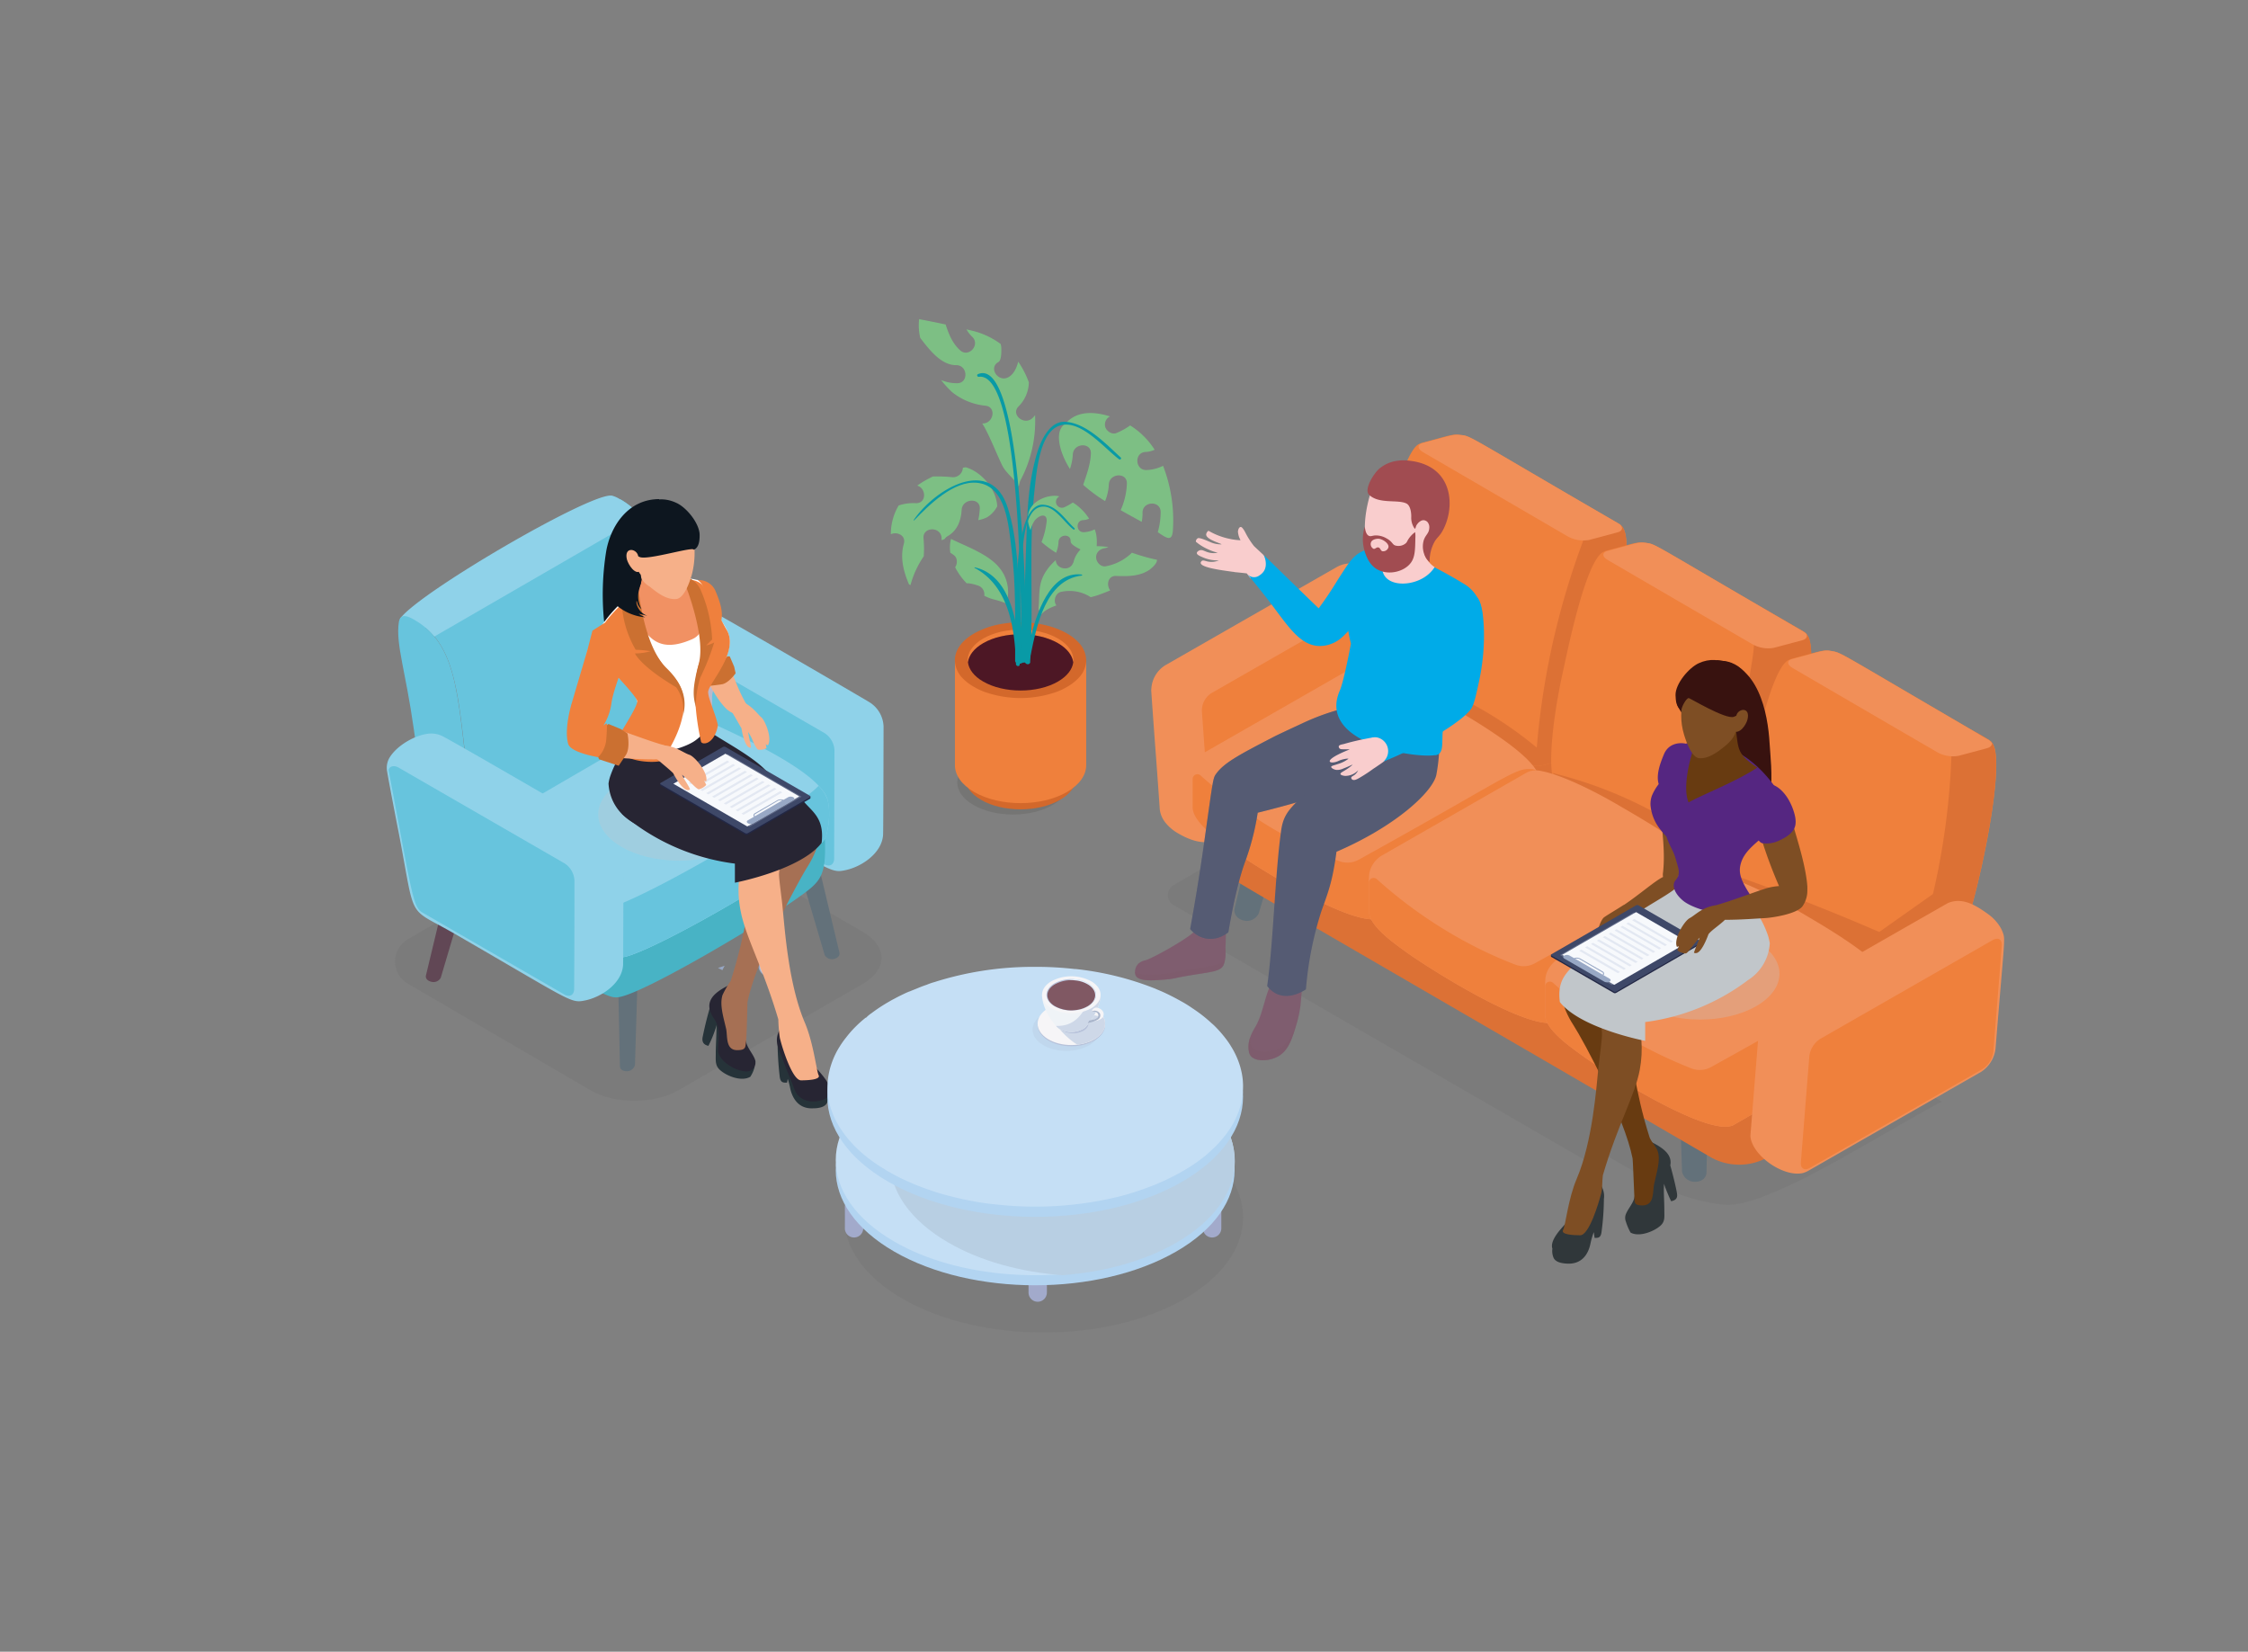 <svg xmlns="http://www.w3.org/2000/svg" viewBox="0 0 848 623"><rect x="0" y="0" width="848" height="623" fill="#808080" stroke="none"/><defs><style>.cls-1,.cls-46{isolation:isolate;}.cls-10,.cls-2{fill:#1d1d1b;}.cls-2{opacity:0.05;}.cls-3{fill:#8fd2e9;}.cls-4{fill:#67c4dd;}.cls-5{fill:#63717a;}.cls-6{fill:#614755;}.cls-7{fill:#48b3c5;}.cls-8{fill:#9d9d9d;}.cls-23,.cls-9{mix-blend-mode:multiply;}.cls-10{opacity:0.11;}.cls-11{fill:#d3682b;}.cls-12{fill:#ef803c;}.cls-13{fill:#4d1725;}.cls-14{fill:#7dbf84;}.cls-15{fill:#099aa6;}.cls-16{fill:#f18f58;}.cls-17{fill:#dc7135;}.cls-18{fill:#a27c4e;}.cls-19{fill:#e5b348;}.cls-20{fill:#7f5d6f;}.cls-21{fill:#7e5c6d;opacity:0.5;}.cls-22{fill:#555b73;}.cls-23,.cls-28,.cls-36{opacity:0.3;}.cls-24{fill:#f9cdcd;}.cls-25{fill:#00abe8;}.cls-26{fill:#a14c51;}.cls-27{fill:#7e4e24;}.cls-28,.cls-46{fill:#c5c7c8;}.cls-29{fill:#30373a;}.cls-30{fill:#683b11;}.cls-31{fill:#38120f;}.cls-32{fill:#c1c6ca;}.cls-33{fill:#552681;}.cls-34{fill:#222745;}.cls-35{fill:#3e4868;}.cls-36,.cls-58{fill:#b7c2da;}.cls-37{fill:#f7f9fc;}.cls-38{fill:#e3e8f2;}.cls-39{fill:#98a8c5;}.cls-40{fill:#bbb8cb;}.cls-41{fill:#97a7c4;}.cls-42{fill:#c5c9d7;}.cls-43{fill:#f6b089;}.cls-44{fill:#cb7031;}.cls-45{fill:#0d161f;}.cls-46{opacity:0.3;}.cls-47{fill:#263339;}.cls-48{fill:#272533;}.cls-49{fill:#a67054;}.cls-50{fill:#ef803d;}.cls-51{fill:#fff;}.cls-52{fill:#f19163;}.cls-53{fill:#a2aacb;}.cls-54{fill:#b2d4f1;}.cls-55{fill:#c5dff5;}.cls-56{fill:#b8cfe3;}.cls-57{fill:#aabacd;opacity:0.2;}.cls-59{fill:#f6f5f7;}.cls-60{fill:#ced8e8;}.cls-61{fill:#eff3f7;}.cls-62{fill:#e2edf9;}.cls-63{fill:#805863;}.cls-64{fill:#a9b5cb;}</style></defs><g class="cls-1"><g id="Layer_1" data-name="Layer 1"><path class="cls-2" d="M325.6,371l-35.48,20.48L256,411.15c-9.23,5.37-24.19,5.37-33.35,0L153.83,371a9.66,9.66,0,0,1,0-16.69L242,303l79.45,46.18,4.19,2.43C334.79,357,334.79,365.67,325.6,371Z"/><path class="cls-3" d="M333.3,274a11.24,11.24,0,0,0-5.29-9.11c-1.9-1.2-54.39-31.76-62.44-36.05a9.57,9.57,0,0,0-5-1.27c-5.23.16-12.8,4.37-15.61,9.29a7.46,7.46,0,0,0-.81,4.93c1,5.75,4.25,22.51,4.46,23.6,6.5,33.82,2.71,27.14,21,37.72,44.13,25.48,43.64,26.27,49.15,25.14,6.32-1.28,13.9-6.48,14.36-13.31C333.23,314.15,333.3,274.66,333.3,274Z"/><path class="cls-4" d="M311.08,276.53a8.18,8.18,0,0,1,3.7,6.42l-.12,40.88c0,2.34-1.69,3.31-3.72,2.13L257.37,295c-3.62-2.09-4-8-12.7-53.62.09-1.26,1.75-2.21,3.81-1Z"/><path class="cls-5" d="M240.52,368.16c0,.88-1,33.53-1,33.53a3.1,3.1,0,0,1-3.09,2.36c-2.57,0-2.57-1.77-2.57-1.77l-.68-32.06Z"/><path class="cls-5" d="M301.59,328c.23.86,9.49,32.18,9.49,32.18a3.1,3.1,0,0,0,3.58,1.5c2.49-.65,2-2.36,2-2.36l-7.45-31.19Z"/><path class="cls-6" d="M175.78,336.64c-.22.86-9.52,32.17-9.52,32.17a3.11,3.11,0,0,1-3.59,1.49c-2.48-.65-2-2.36-2-2.36l7.49-31.18Z"/><path class="cls-7" d="M311.24,319.63c-.07-7.28-.58-11.55-10.81-18.59-2.36-1.63-50.41-28.62-52.89-30a15.78,15.78,0,0,0-4.72-1.44S233,268.17,181.9,301c-3.31,2.13-14.76,9.46-16.83,12.83-3.79,5.45.57,20.84,13.47,31.46,9.66,7.95,32.09,21.46,41.54,25.94,9,4.28,10.61,5.25,13.19,4.9,9.6-1.29,54.44-28.15,66.26-36.48C308.66,333.22,311.32,331.61,311.24,319.63Z"/><g class="cls-1"><path class="cls-8" d="M234,188.39a.11.11,0,0,1,.07,0v0Z"/><path class="cls-4" d="M312,313.82c-.54,2.2-.34,2.91-5,6.76-13.23,10.74-51.19,32.65-66.73,38.8-3.65,1.49-6.08,2.06-6.62,1.42v0s0,0-.07-.07a24,24,0,0,0,1-4.59,25.12,25.12,0,0,0-.33-9.49c-3.15-9.09-11.35-9.63-45.4-28a17.58,17.58,0,0,1-7.12-6,21.44,21.44,0,0,1-3.89-9.25c-4.35-30.77-4.08-51.37-13.94-63.32a27.66,27.66,0,0,0-7.5-6.32c0-3.38,72.88-46.17,77.61-45.39h0c.07,0,.1,0,.07,0a28,28,0,0,1,7.77,6.59c10.3,12.63,9.42,33.9,13.61,61.29a21.59,21.59,0,0,0,12.19,16.11c12.33,5.74,40.83,18.48,44.44,29C312.05,301.39,313.71,306,312,313.82Z"/><path class="cls-3" d="M241.81,195l-78,45.12a24.41,24.41,0,0,0-3.28-3.31l-1.52,1-8.17-4.32c6-9.22,69.81-46.58,79.5-46.58.13,0,.24,0,.34,0a10.34,10.34,0,0,1,3.27,1.45.11.11,0,0,1,.07,0s0,0,0,0A27.3,27.3,0,0,1,241.81,195Z"/><path class="cls-3" d="M312,313.82c-.54,2.2-.34,2.91-5,6.76-13.23,10.74-51.19,32.65-66.73,38.8-3.65,1.49-6.08,2.06-6.62,1.42v0s0,0-.07-.07a24,24,0,0,0,1-4.59,25.12,25.12,0,0,0-.33-9.49c-3.15-9.09-11.35-9.63-45.4-28a17.58,17.58,0,0,1-7.12-6l78.72-45.76a20.72,20.72,0,0,0,7.23,5.47c12.33,5.74,40.83,18.48,44.44,29C312.05,301.39,313.71,306,312,313.82Z"/><path class="cls-4" d="M312,313.81c-.52,2.19-.33,2.92-5,6.77-13.24,10.75-51.19,32.67-66.74,38.78-3.66,1.5-6.08,2.09-6.63,1.43v0s0,0-.07-.07a22.05,22.05,0,0,0,1-4.57,25.25,25.25,0,0,0-.33-9.48,13.17,13.17,0,0,0-2.78-4.76c.66-.22,1.39-.47,2.16-.8,16.79-6.66,57.78-30.34,72.09-41.94a34.37,34.37,0,0,0,3.07-2.74,14,14,0,0,1,3.33,5S313.7,306,312,313.81Z"/><path class="cls-4" d="M156.32,233.79c17.73,10.24,16.13,32.11,21.45,69.62.89,6.34,5.64,12.93,10.69,15.11,25.72,11.1,42.39,18.42,45.71,28.1.87,2.59,1,9.23-.62,14.08-27.93-13.59-37.27-18-50.27-26.24-20.94-13.35-21.93-21.59-27.18-59.42-3.13-22.18-6.88-32.05-5.65-40.34C151,231.32,153.55,232.19,156.32,233.79Z"/></g><path class="cls-3" d="M235.18,323.12A11.26,11.26,0,0,0,229.9,314c-1.91-1.2-54.4-31.76-62.45-36.05a9.55,9.55,0,0,0-5-1.27c-5.23.16-12.8,4.37-15.62,9.29a7.46,7.46,0,0,0-.81,4.93c.95,5.75,4.25,22.51,4.46,23.6,6.5,33.82,2.72,27.14,21.05,37.72,44.12,25.48,43.63,26.27,49.14,25.14,6.32-1.28,13.91-6.48,14.37-13.31C235.12,363.29,235.18,323.8,235.18,323.12Z"/><path class="cls-4" d="M213,325.67a8.18,8.18,0,0,1,3.7,6.42q0,20.45-.11,40.88c0,2.34-1.7,3.31-3.73,2.12l-53.56-30.92c-3.63-2.09-4-8-12.71-53.62.09-1.26,1.75-2.21,3.81-1Z"/><g class="cls-9"><path class="cls-10" d="M397,286.52c8.2,4.76,8.2,12.42,0,17.15s-21.51,4.75-29.74,0-8.18-12.39,0-17.15S388.82,281.77,397,286.52Z"/></g><path class="cls-11" d="M399.83,284.57c8.22,4.73,8.22,12.42,0,17.15s-21.49,4.75-29.69,0-8.22-12.42,0-17.15S391.64,279.82,399.83,284.57Z"/><path class="cls-12" d="M360.22,249v39.63c0,3.66,2.43,7.32,7.26,10.1,9.65,5.6,25.35,5.6,35,0,4.83-2.78,7.26-6.44,7.26-10.1V249Z"/><path class="cls-11" d="M409.77,249v.17a10.2,10.2,0,0,1-3.48,7.11,16.87,16.87,0,0,1-3,2.34c-.26.16-.51.33-.8.48a23.57,23.57,0,0,1-3.68,1.77,40.77,40.77,0,0,1-27.69,0,22.93,22.93,0,0,1-3.66-1.77,17.23,17.23,0,0,1-2.93-2,8.18,8.18,0,0,1-.87-.78,10.13,10.13,0,0,1-3.46-7.28c0-3.67,2.43-7.34,7.26-10.11a31.49,31.49,0,0,1,9.88-3.51c8.58-1.59,18.34-.41,25.15,3.51a18.37,18.37,0,0,1,4.57,3.61,9.82,9.82,0,0,1,2.67,6.5Z"/><path class="cls-12" d="M404.86,249.83c-.36-2.64-2.29-5.22-5.78-7.24-7.77-4.48-20.4-4.48-28.18,0-3.51,2-5.42,4.6-5.77,7.24-.43-3.23,1.48-6.52,5.77-9,7.78-4.48,20.41-4.48,28.18,0C403.37,243.31,405.27,246.6,404.86,249.83Z"/><path class="cls-13" d="M404.86,249.83c-.36,2.64-2.29,5.22-5.78,7.25-7.77,4.5-20.4,4.5-28.18,0-3.51-2-5.42-4.61-5.77-7.25.35-2.64,2.26-5.22,5.77-7.24,7.78-4.48,20.41-4.48,28.18,0C402.57,244.61,404.5,247.19,404.86,249.83Z"/><path class="cls-14" d="M379.88,225.9a2.8,2.8,0,0,1,.33-.24l0-.8a14.83,14.83,0,0,0-1.57-8.27h0a.86.86,0,0,1-.07-.1c-.08-.16-.18-.31-.27-.46a11.74,11.74,0,0,0-.68-1.05c-.12-.18-.25-.35-.38-.52s-.51-.63-.78-.93c-.13-.13-.25-.28-.38-.41a16.86,16.86,0,0,0-1.23-1.16c-.16-.14-.32-.26-.48-.39s-.61-.49-.93-.72l-.64-.46-.87-.58c-.23-.14-.45-.29-.68-.42s-.75-.45-1.13-.66l-1.19-.64-.7-.37-1-.51-.5-.24c-2.07-1-4.16-1.89-6.11-2.81l-.2-.09c-.57-.27-1.12-.53-1.66-.81a12.07,12.07,0,0,0-.25,5.29,4.29,4.29,0,0,1,.48.24l.88.65a2.48,2.48,0,0,1,.49.48c0,.05.06.1.1.16a3,3,0,0,1,.26.46l0,0a3.94,3.94,0,0,1,.23,1.37h0a3.77,3.77,0,0,1-.65,2.05,24.36,24.36,0,0,0,4.38,6.08,2.2,2.2,0,0,1,.85,0,15,15,0,0,1,3.11.74,3.48,3.48,0,0,1,2.65,3.91,17,17,0,0,0,3.31,1.34,33.63,33.63,0,0,1,5.17,1.65C380.23,227.22,379.44,226.4,379.88,225.9Z"/><path class="cls-14" d="M427,208.47a19.12,19.12,0,0,1-9.92,5.13c-1.85.31-3.51-1.55-3.58-3.24-.11-2,1.38-3.28,3.23-3.59a8,8,0,0,0,1.42-.42,30.62,30.62,0,0,0-9.66.08s-.07.09-.1.11a10.14,10.14,0,0,0-3.39,5.31,2.5,2.5,0,0,1-.31.74l0,0c-1.42,3.05-6.35,2-6.43-1.33a23,23,0,0,0-2.73,2.89c-4.19,5.4-3.23,9.22-3.78,15.52l.95,2.19c1.16-1.51,3.3-2.62,5.81-3.51a3.17,3.17,0,0,1-.46-.81c-.53-1.65.38-3.93,2.19-4.29a14.7,14.7,0,0,1,11.21,2c.76-.18,1.45-.39,2.06-.56s1.88-.64,3.23-1.17h0c.66-.24,1.35-.53,2.06-.83-1.54-2-.92-5.61,2.29-5.45,4.34.17,8.82.17,12.5-2.31,1.74-1.34,2.87-2.65,2.87-3.78A72.7,72.7,0,0,1,427,208.47Z"/><path class="cls-14" d="M364.31,176.25c-.36.05-.71.12-1.09.16a3.71,3.71,0,0,1-4,3.58,56.2,56.2,0,0,0-7.3-.27c-.54.24-1.07.53-1.58.79l0,0a33.35,33.35,0,0,0-4.34,2.66c3.49,1,3.58,6.76-.51,6.62a17.38,17.38,0,0,0-6.49.87,21,21,0,0,0-2.95,10.85c2.33-1.11,5.79.43,4.9,3.58-1.49,5.23-.13,10.45,1.93,15.31.2.1.38.21.58.29a35.32,35.32,0,0,1,5-10.86,41.78,41.78,0,0,0-.08-6.71c-.48-4.38,6.36-4.72,6.81-.34,0,.32,0,.63.07,1,.34-.18.75-.31,1.09-.49a3.34,3.34,0,0,1,1.15-1.08c3.35-1.92,4.78-5.26,5.18-8.91h0c0-.34.07-.66.08-1,.27-4.35,7.12-4.74,6.84-.36a28.44,28.44,0,0,1-.57,4.24,11.54,11.54,0,0,0,3.39-1.11,10.62,10.62,0,0,0,3.76-4.1C375.87,184.56,370.32,178,364.31,176.25Z"/><path class="cls-14" d="M390.45,156.59a11.25,11.25,0,0,1-1,1.14c-3,2.7-7.58-.9-5.73-3.8a3.17,3.17,0,0,1,.59-.72,13.16,13.16,0,0,0,3.79-9,34.54,34.54,0,0,0-4-7.8c-.62,2.48-1.78,4.82-3.72,5.87-3.85,2.1-7.63-3.6-3.77-5.71,1.25-.68,1.14-4.39,1.1-5.52a7.79,7.79,0,0,0-.24-1.31,29.87,29.87,0,0,0-10.73-5c-.72-.18-1.44-.34-2.16-.51a11.26,11.26,0,0,0,2.11,2.75c3.25,3-1.26,8.11-4.52,5.14-3-2.73-4.28-6.18-5.46-9.73q-4.69-1-9.39-1.9l-.6-.12a20.36,20.36,0,0,0,.42,7.08c3.52,4.62,7.95,10.31,13.55,10.28,4.4,0,4.78,6.81.37,6.81a15.15,15.15,0,0,1-6.07-1.2,38.7,38.7,0,0,0,4.17,4.57,23.9,23.9,0,0,0,12.59,5.12c4.3.46,3,6.89-1.22,6.69.27.44.55.92.83,1.39,2.55,4.74,4.35,9.55,6.64,14.32,1.53,3.21,5.08,5.42,6.27,8.12l.53-2.11A47.63,47.63,0,0,0,390.45,156.59Z"/><path class="cls-14" d="M402.06,159.74l.3-.42c4.32-4.55,10.81-4,16.38-2.25a3.36,3.36,0,0,0-1.8,4c.52,1.63,2.6,3,4.31,2.22a25.24,25.24,0,0,0,5.07-2.83,29.24,29.24,0,0,1,9.24,9.18,9.09,9.09,0,0,1-3.38.83c-4.42.16-4.05,7,.34,6.82a15.34,15.34,0,0,0,6.22-1.59,57.1,57.1,0,0,1,3.72,24.11c-.26,4.54-2.09,3.43-5.72.91a27.48,27.48,0,0,0,1.09-7.66c-.09-4.42-6.93-4-6.84.36a15.63,15.63,0,0,1-.31,3.41c-2.61-1.45-5.3-2.89-7.94-4.4a26.78,26.78,0,0,0,2.35-10c.17-4.42-6.67-4-6.81.34a19,19,0,0,1-1.41,6.24,56.94,56.94,0,0,1-8.26-6.13c1.28-3.85,2.73-7.62,2.9-11.79.2-4.42-6.64-4-6.81.34a21.16,21.16,0,0,1-1.09,5.47C399.45,170.35,397.56,162.17,402.06,159.74Z"/><path class="cls-15" d="M399.47,160.63c-7.26,2.66-8.43,17.17-9.12,23.36-2.46,21.75-.34,43.76-1.74,65.53,0,0,0,0,0,0,.21.68-.85,1.59-1.84.54a1.25,1.25,0,0,1-.27-.65c-.3-17.44.21-35,.92-52.44.36-8.75,1.23-17.45,3.72-25.88,1.34-4.56,4.69-12.3,10.63-12,7.93.36,15.51,8.45,21,13.47.4.35-.17,1-.6.7C416.49,169,407.38,157.73,399.47,160.63Z"/><path class="cls-15" d="M368.9,141.13c12.67-5.44,15.61,47.17,16.09,52.62,1.66,18.64,2.07,37.28,2.41,55.95a6.66,6.66,0,0,1-1.82.25h-.19c-.18-33.79-1.39-109.8-16.15-107.82C368.68,142.2,368.31,141.41,368.9,141.13Z"/><path class="cls-15" d="M380.15,191.51c3.8,11.77,3.89,25.87,4.74,38.09.47,6.7.78,13.53.89,20.35.28-.2-2,1.47-2.85-.56,0-15.16.35-29.15-1.38-42.43-1.08-8.3-1.84-23.62-12.83-24.84-8.87-1-18.24,8.32-23.87,14.15-.09.11-.25-.05-.17-.16C352.83,184.21,373.88,171.87,380.15,191.51Z"/><path class="cls-15" d="M388.61,248.07c-.51.23-1.05.46-1.58.65.45-2.5.93-5,1.53-7.47,2.2-9,7.27-25.93,19.46-24.56.25,0,.29.39.05.41-13.53,1.56-17,18.77-19.25,29.79C388.73,247.28,388.68,247.67,388.61,248.07Z"/><path class="cls-15" d="M383.22,249.49c-.53-13.4-3-28.59-15.59-35.29-.11-.07,0-.23.09-.2,13.17,2.92,16,20.35,16.78,31.52.09,1.44.15,2.87.2,4.31A8.64,8.64,0,0,1,383.22,249.49Z"/><path class="cls-14" d="M399.64,187.25a2.26,2.26,0,0,0-1.21,2.7,2.29,2.29,0,0,0,2.86,1.46,19.54,19.54,0,0,0,3.41-1.88,19.44,19.44,0,0,1,6.13,6.11,6.09,6.09,0,0,1-2.24.54c-2.93.12-2.7,4.66.25,4.56a10.35,10.35,0,0,0,4.11-1.08c2.09,5.1-.54,13.33-.59,11.56-.09-2.94-8.59-4.68-8.49-7.09.12-2.95-4.45-2.67-4.56.23a12.24,12.24,0,0,1-.92,4.14,39.18,39.18,0,0,1-5.5-4.06,29.06,29.06,0,0,0,1.94-7.88c.14-2.92-2.44-2.54-4.4-.38a10.14,10.14,0,0,0-1.68,3.79C384.27,189.35,395.93,186,399.64,187.25Z"/><path class="cls-15" d="M391.87,191.39c-4.84,1.77-5.62,11.43-6.09,15.55-1.64,14.49-.21,29.13-1.14,43.65h0c.12.45-.57,1-1.23.34a.53.53,0,0,1-.17-.42c-.22-11.61.11-23.32.6-34.94a70.47,70.47,0,0,1,2.48-17.2c.9-3,3.11-8.2,7.08-8,5.28.23,8.29,5.54,11.94,8.87.26.24-.11.68-.4.47C401.15,196.9,397.11,189.46,391.87,191.39Z"/><path class="cls-2" d="M442.75,341.38,459.4,351a76.83,76.83,0,0,0-8.21,1.78l146.05,84.38a22.2,22.2,0,0,0,2.54-1.87c.71-.63,1.38-1.21,2-1.87l20.44,11.78a72.06,72.06,0,0,0,28.24,9.19c15.84,1.47,56.76-25.44,82-38.91Q622.07,354.35,522.31,287.57l-79.56,46.27A4.35,4.35,0,0,0,442.75,341.38Z"/><path class="cls-16" d="M434.28,260a3.29,3.29,0,0,0,0,.49c.05,1.06.84,12.28,1.67,23.28s1.56,21.66,1.56,21.66a10,10,0,0,0,1.74,4.36v0a.43.43,0,0,1,.06.09,16.39,16.39,0,0,0,4.56,4.13c7.78,4.72,12.64,4.1,16,2.36,26-14.9,47.13-27,64.86-37.15a8.42,8.42,0,0,0,1.67-1.26,11.28,11.28,0,0,0,3.6-8.76s-2.58-36.05-3.07-42.79c0-.55,0-.95-.08-1.18,0-1.9-1.34-5.21-4.89-8.07a30.64,30.64,0,0,0-7.24-3.77l-.09,0c-3.42-1.16-6.93-1.32-10.15.37,0,0-4,2.29-10.06,5.75L439.6,250.91a11.12,11.12,0,0,0-5.29,9.19A.08.08,0,0,0,434.28,260Z"/><path class="cls-12" d="M521.78,224.32c2.12-1.22,4-.15,4.18,2.4l3.15,44a7.87,7.87,0,0,1-3.52,6.81l-64.87,37.15c-2.13,1.23-4,.14-4.19-2.39l-3.15-44a7.85,7.85,0,0,1,3.53-6.82Z"/><path class="cls-5" d="M470.44,347.36a5.43,5.43,0,0,1-1.37-.18c-3.11-.82-3.7-3.18-3.34-4.58l7.76-32.44,11.44-.19-.6,2.33c-.23.85-8.53,28.94-9.48,32.14A5,5,0,0,1,470.44,347.36Z"/><path class="cls-5" d="M639.38,445.76a4.89,4.89,0,0,1-4.86-3.78c-.15-3.67-1.07-32.94-1.07-33.83v-2.4l11,3.08-.72,33.39C643.76,443.62,642.6,445.76,639.38,445.76Z"/><path class="cls-17" d="M462.46,329.65c2.84,2.62,8.05,5.14,183.15,107l.08.05a22.07,22.07,0,0,0,20.8,0c1.39-.8,38.92-22.36,40.19-23.31,9.92-7.14,12.68-34.67-1.4-43.56-190.82-111.06-182-107.69-190.94-107.72h0c-8.22,0-7.35.8-49.08,24.86a14.57,14.57,0,0,0-3.75,3A19.4,19.4,0,0,0,458,295.6C454.52,303.93,453.88,322.14,462.46,329.65Z"/><path class="cls-17" d="M569.81,282.05c-.23-.22-2.8-4.35,2-2.79s22.78,13.64,22.78,13.64,5.06,5.22-5.82,4.05-13.86-2.63-18-6.52S569.81,282.05,569.81,282.05Z"/><path class="cls-12" d="M515.56,248.88c.22,4.26,1.36,5.47,3.17,6.6.32.17.66.37,1.07.64,56.21,32.47,54.72,32.78,59.89,32.8,1.87,0,3.26-.51,7.75-1.73,2.42-.65,4.81-1.27,5.33-1.42a5.87,5.87,0,0,0,3.34-2.6c7.4-10.42,21.79-74.76,16.26-83.87a3.94,3.94,0,0,0-1.29-1.47c0-.06-.05-.06-.08-.06-.2-.11-.4-.23-.66-.4C553.25,164.25,555,164.45,551,164.08c-2.94-.48-4,.12-14.71,3-.16,0-1,.4-1,.4l0,0C526.91,171.35,513.91,234.24,515.56,248.88Z"/><path class="cls-17" d="M596.1,283.17a5.85,5.85,0,0,1-3.34,2.61l-5.33,1.42c-4.49,1.22-5.87,1.73-7.75,1.73-5.17,0-9.19-4.87-65.41-37.34a131.81,131.81,0,0,1,43.92,15.56A144.3,144.3,0,0,1,579.71,282a290.59,290.59,0,0,1,20.1-84.71c5.49-.52,9.54-.34,10.52.13a5.2,5.2,0,0,1,1.23.85,4.63,4.63,0,0,1,.8,1.09C617.88,208.42,603.5,272.76,596.1,283.17Z"/><path class="cls-16" d="M536.87,170.59q27.3,15.89,54.55,31.75a12.28,12.28,0,0,0,8.05,1.32q5.35-1.41,10.71-2.87c1.85-.48,2.2-1.77.9-3,0-.06-.05-.06-.08-.06-.2-.11-.4-.23-.66-.4C553.25,164.25,555,164.45,551,164.08c-3-.27-2.68,0-14.28,3C534.55,167.73,534.6,169.28,536.87,170.59Z"/><path class="cls-12" d="M585.24,289.57c.22,4.26,1.37,5.47,3.17,6.6.58.32,53.78,31.29,54.56,31.75a12.9,12.9,0,0,0,8.77,1.42c10.71-3.16,11.83-2.24,14-5.48,7.52-10.57,22.54-77.75,15.78-84.55l-.2-.29a6.9,6.9,0,0,0-1.35-1c-59-34.21-54.89-32.64-59.32-33.29a.06.06,0,0,0-.09,0c-2.87-.44-4.05.16-14.62,3l-.35.11s-.17.06-.4.17a1,1,0,0,1-.29.12l0,0c-7.06,3.26-14.28,40.78-16,48.36-.15.75-.3,1.55-.32,1.58s-1.12,6-1.12,6C584.41,282.18,585.24,289.57,585.24,289.57Z"/><path class="cls-17" d="M665.81,323.87c-2.25,3.25-4.78,3.31-15.47,6.48a44.71,44.71,0,0,1-7.53-1.82c-7.84-2.63-29.4-16.72-57.31-37a162.87,162.87,0,0,1,17.1,5.19,164.14,164.14,0,0,1,45.45,25.5c13.21-73.48,13.19-74.12,13.54-78.17a35.28,35.28,0,0,1,4.4-14.2c2.75,1.75,5.07,3,6.68,3.91l7.36,4.28a4.43,4.43,0,0,1,2,1.94C687.59,249.12,673.21,313.46,665.81,323.87Z"/><path class="cls-16" d="M606.58,211.28q27.25,15.89,54.55,31.75a12.09,12.09,0,0,0,8,1.32c3.57-.93,7.14-1.9,10.71-2.86,1.41-.37,2-1.23,1.68-2.18l-.2-.29a6.9,6.9,0,0,0-1.35-1c-59-34.21-54.89-32.64-59.32-33.29a.06.06,0,0,0-.09,0,9.91,9.91,0,0,0-3.45.22c-3.57.93-7.14,1.9-10.74,2.87C604.26,208.42,604.31,210,606.58,211.28Z"/><path class="cls-12" d="M655,330.27c.16,3,.76,4.46,1.76,5.47,0,.2,1.26,1,1.41,1.13.75.42,53.66,31.24,54.55,31.75,5.8,3,9,1.41,14.15,0,0,0,5.21-1.36,5.33-1.42a5.74,5.74,0,0,0,3.32-2.6c7-9.88,20.32-68.09,17-82a.07.07,0,0,0,0,0,5.78,5.78,0,0,0-.66-1.76s0-.06,0-.09-.18-.29-.26-.4-.46-.57-.46-.58a6.55,6.55,0,0,0-1.32-.95c-1.49-.87-3-1.74-4.39-2.55-52.46-30.59-50.57-30-54.33-30.66-.54-.09-1-.17-1.44-.2-2.44-.21-4.28.56-13.87,3.11a4.66,4.66,0,0,0-.75.29,1.22,1.22,0,0,1-.29.11l0,0c-7.08,3.27-14.25,40.63-16,48.36-.15.75-.3,1.56-.32,1.58s-1.12,6-1.12,6C654.09,322.87,655,330.27,655,330.27Z"/><path class="cls-18" d="M656.73,335.75c.66.49,1.38,1,2.16,1.56C658.63,337.16,656.73,336.06,656.73,335.75Z"/><path class="cls-17" d="M735.49,364.57a5.7,5.7,0,0,1-3.32,2.6l-5.33,1.42c-5.25,1.44-8.35,3-14.15,0-54.44-27.73-37.2-23-58.81-37.06-.06,0-2.42-1.57-2.14-2.23q29,10,57.16,22.23l20.25-14.31a272.28,272.28,0,0,0,7-52.63l9.19-8.41a65.39,65.39,0,0,1,5.63,3.42,5.32,5.32,0,0,1,.83,1.15c.11.23.34.84.65,1.76a.1.1,0,0,1,0,.06C755.81,296.48,742.52,354.7,735.49,364.57Z"/><path class="cls-16" d="M676.29,252q27.26,15.9,54.55,31.76a12.1,12.1,0,0,0,8,1.32q5.36-1.41,10.71-2.87c1.21-.31,1.88-1.06,1.91-1.89-.06-.06-.09-.12-.12-.15a4.57,4.57,0,0,0-1.66-1.38c-1.49-.87-3-1.74-4.39-2.55-52.46-30.59-50.57-30-54.33-30.66-.54-.09-1-.17-1.44-.2a11.44,11.44,0,0,0-2.73.33q-5.36,1.41-10.71,2.87C674,249.12,674,250.67,676.29,252Z"/><path class="cls-16" d="M580.39,306.72a10,10,0,0,1-4.68,8.06l-27.33,15.64-27.45,15.73c-9,4.66-46.45-18.72-56.35-25.74-5.8-4.17-14.55-10.33-14.68-15.82,0-7-.15-12.86.23-14.61a10,10,0,0,1,2.37-4.54,8.38,8.38,0,0,1,2.11-1.75s54.76-31.36,54.8-31.4a7.76,7.76,0,0,1,4.86-.7c8.92,1.47,23,9,30.39,13.37v0c7.22,4.26,28.15,16.09,34.21,24.63a7.71,7.71,0,0,1,1.54,4.32C580.41,295.29,580.4,305.68,580.39,306.72Z"/><path class="cls-12" d="M580.39,306.72a10,10,0,0,1-4.68,8.06l-27.33,15.64-27.45,15.73c-9,4.66-46.45-18.72-56.35-25.74-5.8-4.17-14.55-10.33-14.68-15.82,0-4.22,0-8,0-10.78a1.79,1.79,0,0,1,3-1.31,171.79,171.79,0,0,0,52.25,32.29,8.8,8.8,0,0,0,7.38-.52c55.27-30.57,58.9-34.68,64.9-34.18.37,0,1.73-.07,2.22.91a6.45,6.45,0,0,1,.79,2.88C580.41,295.29,580.4,305.68,580.39,306.72Z"/><path class="cls-16" d="M646.87,345.83a10.05,10.05,0,0,1-4.69,8.07l-54.77,31.36c-9,4.66-46.46-18.71-56.36-25.74-5.79-4.16-14.55-10.32-14.67-15.82,0-7-.16-12.86.22-14.61a10.12,10.12,0,0,1,4.48-6.29s54.77-31.36,54.81-31.39a7.7,7.7,0,0,1,4.86-.71c8.91,1.47,23,9,30.39,13.37v0c7.6,4.49,35.78,20.16,35.75,29C646.88,334.41,646.87,344.79,646.87,345.83Z"/><path class="cls-12" d="M646.87,345.83a10.05,10.05,0,0,1-4.69,8.07l-54.77,31.36c-9,4.66-46.46-18.71-56.36-25.74-5.79-4.16-14.55-10.32-14.67-15.82,0-4.22,0-8,0-10.78a1.79,1.79,0,0,1,3-1.31,172.35,172.35,0,0,0,31,22.24,160.42,160.42,0,0,0,21.24,10,8.74,8.74,0,0,0,7.39-.52c55.26-30.56,58.9-34.68,64.89-34.18.38,0,1.73-.06,2.22.91a6.33,6.33,0,0,1,.8,2.89C646.88,334.41,646.87,344.79,646.87,345.83Z"/><path class="cls-16" d="M713.35,384.93a10.05,10.05,0,0,1-4.68,8.07c-.17.1-54.62,31.26-54.78,31.37-9,4.66-46.45-18.72-56.35-25.75-5.8-4.16-14.55-10.32-14.68-15.81,0-7-.15-12.86.23-14.62a10.05,10.05,0,0,1,2.37-4.54,8.14,8.14,0,0,1,2.11-1.74s54.76-31.36,54.8-31.4a7.63,7.63,0,0,1,4.86-.7c8.92,1.47,23,9,30.4,13.37v0c7.89,4.66,22.68,13.05,30.68,20.79,2.34,2.19,5.07,4.95,5.06,8.16C713.37,373.51,713.36,383.9,713.35,384.93Z"/><path class="cls-12" d="M713.35,384.93a10.05,10.05,0,0,1-4.68,8.07c-.17.1-54.61,31.26-54.78,31.37-9,4.66-46.45-18.72-56.35-25.75-5.8-4.16-14.55-10.32-14.68-15.81,0-4.23,0-8,0-10.78a1.79,1.79,0,0,1,3-1.31A171.88,171.88,0,0,0,638.08,403a8.72,8.72,0,0,0,7.38-.52c55.27-30.56,58.9-34.67,64.9-34.17.38,0,1.73-.07,2.22.91a6.29,6.29,0,0,1,.79,2.88C713.37,373.51,713.36,383.9,713.35,384.93Z"/><path class="cls-16" d="M755.52,351.76a12.16,12.16,0,0,0-.91-1.95,17,17,0,0,0-4.54-4.94c-4.59-3.3-9.64-6.56-15.18-4.29,0,0,4.1-2.39-65.65,37.55h0l0,0h0a12.14,12.14,0,0,0-1.46,1l0,0a11.38,11.38,0,0,0-4.18,8.16c-.64,7.88-3.31,41.13-3.31,41.13.43,7.18,12.05,15.51,19.54,14.09a8.6,8.6,0,0,0,2.35-.93h0L747,404.47h0l.05,0h0a12.23,12.23,0,0,0,5.71-8.89h0C756.11,353.9,756.52,354.57,755.52,351.76Z"/><path class="cls-19" d="M660.27,428.46v0Z"/><path class="cls-12" d="M751.61,354.63c2.12-1.22,3.7-.32,3.52,2l-3.21,40.26a9.22,9.22,0,0,1-4.19,6.42l-64.88,37.15c-2.12,1.22-3.71.32-3.52-2l3.21-40.26a9.15,9.15,0,0,1,4.19-6.41Z"/><path class="cls-20" d="M462.57,348.75l-.28,8.6s.06,1.81,0,3.63a13,13,0,0,1-.75,3.06c-1.09,2.35-4.62,2.54-11.79,3.71-7,1.13-6.46,1.4-9.89,1.69-5.07.42-10.27.85-11.47-1.52a4.31,4.31,0,0,1,.93-4.33,5.39,5.39,0,0,1,2.76-1.39c3.49-1.07,16.12-8.39,18.18-10.62,0,0,1.51-1.64,4-10.2Z"/><path class="cls-21" d="M439.84,369.45c3.44-.29,2.93-.57,9.89-1.7,9.28-1.49,11.81-1.38,12.36-5.75-1.43,2-5.15,2.29-12.17,3.43-7.39,1.21-6.85,1.49-10.47,1.8-4.59.37-9.27.78-11.31-.71C427.82,370.65,434.92,369.83,439.84,369.45Z"/><path class="cls-22" d="M513.57,294.81q-8.27,3-17.34,5.73c-7.54,2.31-14.8,4.28-21.79,6a95.39,95.39,0,0,1-4.94,19c-1.6,4.54-3.79,12.24-6.14,26.11-5.13,4-10.95,2.88-14.4-1.22,1.38-7.57,3.51-19.81,5.64-35.21,3-21.42,3-21.78,4.16-23.36,3-4.19,9-7.33,21.05-13.59,1.88-1,5.1-2.48,11.54-5.48a87.49,87.49,0,0,1,15.84-5.67,47.46,47.46,0,0,1,4.54,3C521.34,277.67,517.8,287.73,513.57,294.81Z"/><g class="cls-23"><path class="cls-22" d="M513.57,294.81q-8.27,3-17.34,5.73c-7.54,2.31-14.8,4.28-21.79,6a95.39,95.39,0,0,1-4.94,19c-1.6,4.54-3.79,12.24-6.14,26.11-5.13,4-10.95,2.88-14.4-1.22,1.38-7.57,3.51-19.81,5.64-35.21,3-21.42,3-21.78,4.16-23.36,3-4.19,9-7.33,21.05-13.59,1.88-1,5.1-2.48,11.54-5.48a87.49,87.49,0,0,1,15.84-5.67,47.46,47.46,0,0,1,4.54,3C521.34,277.67,517.8,287.73,513.57,294.81Z"/></g><path class="cls-20" d="M492,363.73l-1.4,15.36a45.27,45.27,0,0,1-1.41,6.75c-1.64,5.66-3,10.23-6.92,12.53-3.46,2-8.73,2.18-10.52-.17a3.65,3.65,0,0,1-.65-1.68c-.76-4,1.57-7.72,2.37-9.07,2.48-4.19,3.22-9.19,4.91-13.76a144.39,144.39,0,0,0,5.11-17.07Z"/><path class="cls-21" d="M471.08,396.52a3.44,3.44,0,0,0,.67,1.67c1.78,2.36,7,2.19,10.51.2,3.95-2.32,5.28-6.89,6.91-12.56a39.78,39.78,0,0,0,1.08-4.72c-.12.46-.23.95-.38,1.45-1.63,5.67-3,10.24-6.91,12.55-3.46,2-8.76,2.17-10.54-.19a3.57,3.57,0,0,1-.64-1.67,8.43,8.43,0,0,1-.14-2.17A10.6,10.6,0,0,0,471.08,396.52Z"/><path class="cls-22" d="M543,279.28a69.19,69.19,0,0,1-1.18,13c-1.34,6.35-15.22,19.33-37.67,29-1.5,11.5-3.29,15.63-5.67,22.35a130.31,130.31,0,0,0-5.85,29.55,13,13,0,0,1-1.6.91c-2,1.09-5.79,2.44-9.42.81a9.58,9.58,0,0,1-3.6-3l0,0c2.29-15.83,3-42.91,5.29-58.78.66-4.64,2.28-7.05,5.6-10.42,8-8.08,24.2-18.63,27.33-20.19,2.39-1.27,5.79-3.15,8.55-4.79,4.44-.72,10.33-1.44,18.09-2.16C542.88,276.42,543,277.72,543,279.28Z"/><path class="cls-24" d="M455.61,207.14a19,19,0,0,0,3.74,1.33,7.49,7.49,0,0,1-3.07,0c-1.81-.38-2.7-1.33-3.81-.88-.45.19-1,.6-1,1,0,.64,1,1.08,2.25,1.62a14.8,14.8,0,0,0,2.41.8,12.76,12.76,0,0,0,3.68.34,7,7,0,0,1-4.22.45c-.92-.19-1.84-.64-2.28-.19-2.42,2.28,7.48,3.46,11.67,4.06h0c.32,0,.58.09.83.13,1.62.16,2.86.28,4.47.47.38.38,1,1.37,1.34,1.75a5.36,5.36,0,0,0,5.71-1.94,6.17,6.17,0,0,0,.78-4,7.66,7.66,0,0,0-1.59-2.85l0,0L473.06,206a30.82,30.82,0,0,1-3.24-5.05,8.47,8.47,0,0,0-1-1.61c-.82-1.18-1.68-.38-1.84,1.2a8.47,8.47,0,0,0,.38,1.87,11.57,11.57,0,0,0,.6,1.37,27.46,27.46,0,0,1-3.39-.38l-.45-.1a26.23,26.23,0,0,1-8.25-3.11,2,2,0,0,0-.88,1.4c0,2,5.8,3.39,5.8,3.74a9.92,9.92,0,0,1-4.28-.88c-1.11-.48-4-1.78-4.67-1.43a1.45,1.45,0,0,0-.73,1.3A18.64,18.64,0,0,0,455.61,207.14Z"/><path class="cls-25" d="M470.62,216.63c.51.63,4.66,5.61,8.25,10.31,5.07,6.63,9,12.72,13.77,15.33a11.77,11.77,0,0,0,4,1.33,12,12,0,0,0,5.75-.83c3.36-1.27,5.17-3.74,8.25-6.85,3.62-3.68,6.73-6.76,8.95-10.31a24.08,24.08,0,0,0,2.38-4.73,28.32,28.32,0,0,0,1.87-8.73,14.69,14.69,0,0,0-.16-2.09,4.65,4.65,0,0,0-1.43-2.86c-2.38-1.93-7.3.26-8.12.64-3.75,1.68-5.43,4.63-8.47,9.26-2.13,3.3-4.07,6.76-8.22,12.35-3.84-3.62-19.53-19-20.77-20.13.38.6,2.11,4.83-.94,7.24a3.46,3.46,0,0,1-.57.42A3.34,3.34,0,0,1,470.62,216.63Z"/><path class="cls-25" d="M505.91,272.27c3,4.75,9.44,8,16.68,10.21h0c7.55,2.17,15.27,2.85,18.52,2.37a1.43,1.43,0,0,0,.41,0,1.18,1.18,0,0,0,.4-.08c4-1.12.44-8.36,4.1-15.83.52-1.41,2-4.46,3.41-7.52.34-.71,1.89-4,3.62-7.55,0,0,0,0,0-.08,3.14-6.77,7.38-17.14,5.75-24.47-.12-.49-.24-1-.37-1.41a14,14,0,0,0-6.18-7.68c-8.1-4.91-28.27-16.54-36.49-11.77-7.76,4.46-7.68,18-7.68,22.86a45.72,45.72,0,0,0,1.53,11.42c-.68,3.57-2.77,14.38-4.18,17.68C503.38,265.08,503.82,269,505.91,272.27Z"/><path class="cls-24" d="M508.66,286.21a12.78,12.78,0,0,1-4.06,2c-1.49.51-2.41.64-2.44,1.05s1,1,1.9,1.14a5.31,5.31,0,0,0,2.7-.54c2.12-.79,3.39-1.52,3.46-1.42a16.22,16.22,0,0,1-2.67,2c-1.24.77-2,1.11-1.9,1.53s1.17.66,1.81.69a6.76,6.76,0,0,0,4.88-2.12,4.84,4.84,0,0,1-1.3,1.68c-.66.51-1.33.7-1.33,1.14a.82.82,0,0,0,.44.7c.7.45,1.84-.19,2.73-.7a56.12,56.12,0,0,0,5.17-3.39c.61-.38,1.21-.8,1.85-1.24s1.2-.79,2.15-1.52c.73-.57,1.49-1.21,2.29-1.88.19-2.06.38-4.15.54-6.21a9.45,9.45,0,0,0-5.78-1.24,3.52,3.52,0,0,0-.85.16c-2.16.5-5.81,1-11.14,2.54-.61.19-1.94.28-2.1.92a1,1,0,0,0,.32.82c.38.35.89.29,2.19.29.38,0,1,0,1.62.06-11.39,4.51-7.3,5.81-4.25,4.35C506.35,286.31,508.6,286,508.66,286.21Z"/><path class="cls-25" d="M545.51,229.71c-2.64,4.6-2.16,9-2.16,14.88a113.29,113.29,0,0,1-1.14,15.79c-1.13.75-2.73,1.83-4.63,3.18-1.45,1-2.7,1.95-5,3.7-4.37,3.29-5,3.86-6.61,5a102.39,102.39,0,0,1-9.11,6,5.27,5.27,0,0,1,5,9c16.59-6.72,31.15-16.26,33.33-20.31,1-1.82,1.77-5.5,2.61-9.38a81.16,81.16,0,0,0,1.91-21.4c-.48-9.46-2.3-10.87-3.18-11.37-2.5-1.43-5.77,0-6.32.29A10.37,10.37,0,0,0,545.51,229.71Z"/><path class="cls-24" d="M538.55,216.84a12.31,12.31,0,0,0,2.63-2.92,10.28,10.28,0,0,1-2.67-2.62,5.84,5.84,0,0,1-1.28-3.79l.43-1.48a16.11,16.11,0,0,1-5.23,2.41,16.71,16.71,0,0,1-10.42-.85,19.19,19.19,0,0,1-.4,4.56v.07C519.69,221.3,532.08,222.13,538.55,216.84Z"/><path class="cls-24" d="M515.45,204.58a7.58,7.58,0,0,0,6.69,6.24c7.22,1.09,18.15-4.1,19.06-10.17.84-5.46-11.51-18.12-13.3-19.34-1.5-1-9.61.92-9.61.92S513.14,194.67,515.45,204.58Z"/><path class="cls-26" d="M514.84,198.65a15.55,15.55,0,0,0,0,9.47c.59,1.75,1.69,5,4.85,6.73,4.2,2.27,10.13.76,12.57-2.65,1.5-2.1,1.58-4.77,1.65-9.26a10.35,10.35,0,0,0-.09-2.23,9.83,9.83,0,0,0-2.65,2.84c-.42.7-.41.91-.82,1.31a4.24,4.24,0,0,1-3.77.95,2.46,2.46,0,0,1-.53-.17c-.81-.43-1-1.45-2.94-2.53a8.06,8.06,0,0,0-4-1.16c-1.44,0-1.93.5-2.7.17S515.08,200.81,514.84,198.65Z"/><path class="cls-24" d="M517.14,204.66c.37-1.18,2-1.47,2.79-1.45,1.47,0,4.12,1.72,3.83,3.21a2.08,2.08,0,0,1-2.28,1.5c-.76-.23-.72-1.24-1.5-1.43s-1.19.7-1.87.5A2,2,0,0,1,517.14,204.66Z"/><path class="cls-26" d="M516.51,186.69c3.81,3.52,10.79,1.62,14,3.21,1.65.79,1.91,3.87,1.84,5.26a7,7,0,0,0,1.34,4.29c.5-.26.19-.86,1-1.84a3.87,3.87,0,0,1,1.08-1,2.09,2.09,0,0,1,1.46-.38,1.88,1.88,0,0,1,.63.22,1.93,1.93,0,0,1,.57.39,3,3,0,0,1,.73,2.28c-.09,2.16-1.43,2.54-2.12,4.76a8.49,8.49,0,0,0,.92,6.63,11.4,11.4,0,0,0,1.33,1.56,15.11,15.11,0,0,1,1.84-7.71c.82-1.43,1.71-2,2.66-3.49,5.34-8.7,5-25.23-12.18-27.1a16.47,16.47,0,0,0-5.11.12,13.31,13.31,0,0,0-5.93,2.67C518.51,178.09,514.26,184.6,516.51,186.69Z"/><path class="cls-27" d="M643.2,334.63a12.17,12.17,0,0,0-10.32-4,8.58,8.58,0,0,0,2-3.16c3-8.29,1.74-20.23,2.08-28.95.13-3-2.77-17.76-3.18-17.66-5.92,1.33-7.41,9-7.68,12.22-1,12,2.56,23.92,1.24,35.93a5.37,5.37,0,0,0,0,1.78c-2.9,1.34-8.9,6.63-14.72,10.52l-.09,0c-4.31,2.73-5.35,3.28-7.37,4.63-2.37,1.7-4.57,13.25-3.35,12.69s1.39-1.21.15.44c1.25,1.73,5.7-3,7.61-5.37h0c.43-.4,1-1,1.69-1.65a4.73,4.73,0,0,0-.48,2.76c.1.29.67,1.28,1,1.31,1.1.15.87-1.75,1.68-3.32.59-1.12,2.24-2.23,2.9-4.86.11-.46.57-1.93,1-3.26a34.64,34.64,0,0,0,11.9-2.16C632.35,341.31,641,336.58,643.2,334.63Z"/><path class="cls-28" d="M620.15,355.06c-11.69,6.75-11.69,17.69,0,24.44s30.63,6.76,42.34,0,11.69-17.69,0-24.44S631.84,348.31,620.15,355.06Z"/><path class="cls-29" d="M632.61,450.2c-.25-1.56-1.08-5.42-2.54-10.63.79-3.93-2.43-6.55-7.51-9l-2.53,6a11.58,11.58,0,0,1,2.3,5.95v.16a7.3,7.3,0,0,1,0,.81c0,.11,0,.22,0,.33s0,.42-.06.63,0,.27-.07.4a4.28,4.28,0,0,1-.12.54l-.12.44c-.06.16-.11.32-.18.48l-.18.45c-.07.15-.15.29-.23.44s-.16.29-.25.43a4.5,4.5,0,0,1-.3.42c-.1.14-.19.27-.3.4a5.76,5.76,0,0,1-.41.44l-.31.33a8.5,8.5,0,0,1-.85.69l-.14.08a9.23,9.23,0,0,1-.87.55l-.3.14a9.35,9.35,0,0,1-1,.44c-.32,2.81-3.12,5.31-3.54,7.62a4.16,4.16,0,0,0,.27,2.18v0a20.56,20.56,0,0,0,1.73,4c3.17,1.73,8.57-.28,11.19-2.54,1.93-1.7,1.51-3.43,1.54-6,0-3.16-.29-6.51-.14-9.88a61.66,61.66,0,0,0,2.71,6.59C631.4,452.84,633,452.47,632.61,450.2Z"/><path class="cls-30" d="M598.29,369.78c7.64,8.77,11.49,14.19,14.32,20.69,3.9,8.94,3.59,19.49,9.7,38.68,1.14,2.33,2.27,3.08,3,5,1.19,3.47-.36,7.87-1.35,12.52-.57,2.67.23,7.85-4.21,8-3.4.07-3.09-1.05-3.22-3s-.57-14.73-.68-14.71c-3-15.42-18.22-44-22.45-50.51-4.1-6.33-6-14-3.05-17.08C593.7,367.91,594.89,371.19,598.29,369.78Z"/><path class="cls-29" d="M601.88,444.05l-4.46,5c2.06,5.77-1.45,6.45-7.66,13.39-.87,1.05-5.23,5.47-4.16,8.52a6.67,6.67,0,0,0,.36,3.25c.32.86,1.25,2.31,5.51,2.42,5.2.14,7.68-3.47,8.51-7.65a28,28,0,0,1,1.24-4.24c.09.66.18,1.36.3,2.17,1,0,2.32.22,2.6-2.14a97,97,0,0,0,.91-12.51C605.35,450,604.77,447.51,601.88,444.05Z"/><path class="cls-27" d="M594.78,444.62c6-14.13,7.4-34.28,8.22-42.35.34-3.17,1.45-10.72,1.31-12.73-.5-6.41-2.47-8.74.12-18.64l12.72,4.53c2.05,14.87,2.85,20.13,1.41,28.08-1.77,9.61-8.27,20.46-13.93,39.81-.32,2.56-.1,4.89-.64,6.89-.92,3.55-4.53,15.69-7.89,15.72-2.75,0-7.43-.28-6.47-2S591.5,452.25,594.78,444.62Z"/><path class="cls-31" d="M647.47,249c15.84.75,19.43,20.08,20.07,31.43.44,8,4,32.87-10.88,27-21.06-8.33-15.08-37.67-10.37-53.85Z"/><path class="cls-31" d="M634.2,257.9c-4.32,6.91-.29,10.52,3.49,14.86,2,2.29,5.92,3.35,8.61,4,10.5,2.7,14.94-6.43,15.51-11.93.65-6.54-4.22-16-13.43-15.57Z"/><path class="cls-32" d="M667.61,355.77c-.17-.92-.37-1.82-.59-2.62a37.87,37.87,0,0,0-9.83-15.55c-3.55,3.33-8.13,3.88-13.26,3.63-4.47-.23-9.91-2.53-11-7-3.12,3.74-21.57,12-25.71,19.16-3.18,1.67-8.78,5-12.28,9.2-3.32,4-7.7,6.42-6.51,15.39,7.91,10,32.18,14.62,32.18,14.62v-7.1a81.62,81.62,0,0,0,38.81-15.84A17.66,17.66,0,0,0,667.61,355.77Z"/><path class="cls-33" d="M670.56,298.25s-7.3-11.95-18.51-16a32.9,32.9,0,0,0-13.44-2.13,18,18,0,0,0-2.91.41v-.08c-3.29-.57-6.6.63-8,4s-3.07,7.73-2,11.3a19.2,19.2,0,0,0-2.57,4.39,9.31,9.31,0,0,0-.52,3.5,16.73,16.73,0,0,0,3.15,8.49,27,27,0,0,0,2.85,3.38c1.64,4.77,2.55,4.79,3.76,9.35.56,2.11,1.86,4.7-.25,7.09-1.68,1.88-.43,5.09,2.73,7.74,5.26,4.41,24.91,8.81,26.65-.31-4.21-6-5.62-9.35-5.08-12.52,1.42-8.36,11.44-10.58,14.78-19.64a1.17,1.17,0,0,1,.1-.26.27.27,0,0,1,0-.11A12.86,12.86,0,0,0,670.56,298.25Z"/><path class="cls-30" d="M639.74,280.15c2.11-.35,2.91.05,4.19-1.67a77,77,0,0,0,2.49-11.4l7.2,1.19c3,13.9-.28,14.87,9.3,21.26-8.54,5.56-20.88,10.24-25.94,13.13C634.51,297,637.69,284.62,639.74,280.15Z"/><path class="cls-27" d="M655.05,273.73c-.2,1.07.38,3.84-4.34,7.68-2.92,2.39-6.3,4.85-9.72,4.57-2.64-.22-4.64-5.29-5.72-8.86-1.56-5.21-1.13-9-.51-14.39.86-7.61,2.54-12.52,12.86-10.22S656.75,264.74,655.05,273.73Z"/><path class="cls-31" d="M637,263.28c-1,.21-2.61,3.24-2.74,4.49-1.81-.75-2.17-3.39-2.21-5.55-.08-4.32,5-10.33,8.75-12.06,8.14-3.76,16.31,1.46,18.11,10.64.68,3.45-.23,7.87-4.87,9.57C651,271.5,637.32,263.22,637,263.28Z"/><path class="cls-27" d="M659.2,271.36c-.49,2-3,5.9-5.56,4.31l1.46-6.1C656,267.14,660.33,266.65,659.2,271.36Z"/><path class="cls-34" d="M641.78,355.87v-.57h-.54v.09L618.13,342a1.13,1.13,0,0,0-1,0l-31.44,18.15h-.64v.53a.29.29,0,0,0,.18.28l23.48,13.55a.94.94,0,0,0,.92,0l31.9-18.41a.35.35,0,0,0,.2-.26h0Z"/><path class="cls-35" d="M585.28,359.91c-.25.16-.25.41,0,.55L608.76,374a1,1,0,0,0,.92,0l31.9-18.42c.27-.15.27-.39,0-.55L618.13,341.5a1.06,1.06,0,0,0-1,0Z"/><polygon class="cls-36" points="588.45 360.24 608.05 371.57 635.94 355.47 616.32 344.15 588.45 360.24"/><polygon class="cls-37" points="589.3 360.15 608.92 371.47 636.8 355.37 617.18 344.04 589.3 360.15"/><polygon class="cls-38" points="616.48 346.64 631.07 355.09 630.27 355.54 615.67 347.11 616.48 346.64"/><polygon class="cls-38" points="614.26 347.93 628.85 356.37 628.07 356.83 613.46 348.39 614.26 347.93"/><polygon class="cls-38" points="612.04 349.2 626.65 357.65 625.85 358.11 611.24 349.67 612.04 349.2"/><polygon class="cls-38" points="609.81 350.48 624.43 358.92 623.63 359.39 609.01 350.95 609.81 350.48"/><polygon class="cls-38" points="607.6 351.77 622.21 360.21 621.4 360.67 606.8 352.24 607.6 351.77"/><polygon class="cls-38" points="605.39 353.04 619.99 361.49 619.2 361.95 604.58 353.51 605.39 353.04"/><polygon class="cls-38" points="603.17 354.33 617.78 362.77 616.98 363.23 602.36 354.8 603.17 354.33"/><polygon class="cls-38" points="600.94 355.61 615.55 364.05 614.75 364.51 600.14 356.07 600.94 355.61"/><polygon class="cls-38" points="598.73 356.9 613.33 365.33 612.53 365.79 597.91 357.36 598.73 356.9"/><polygon class="cls-38" points="596.52 358.17 611.13 366.61 610.31 367.07 595.71 358.63 596.52 358.17"/><path class="cls-39" d="M607.17,369.15l-13-7.53a4.2,4.2,0,0,1,.62-.06,2.26,2.26,0,0,1,1.1.26l8.45,4.89a.64.64,0,0,1,.41.53.49.49,0,0,1-.21.37l.34.2a.86.86,0,0,0,.24-.57,1,1,0,0,0-.58-.85l-8.46-4.88a3,3,0,0,0-2.3-.12l.31.18-2-1.14a2.14,2.14,0,0,0-2,0c-.54.32-.54.82,0,1.13l15.1,8.72a2.16,2.16,0,0,0,1.95,0C607.71,370,607.71,369.46,607.17,369.15Z"/><path class="cls-27" d="M681.78,335.12c0-.25,0-.5,0-.74-.53-7.35-3.49-16.63-5.07-22.15-.27-1-.45-2-.7-3a26,26,0,0,0-3.83-9.49,8.34,8.34,0,0,0-1.66-1.75,5.86,5.86,0,0,0-2.88-1.15,2.84,2.84,0,0,0-1.74.36c-1.08.67-1.69,2.3-2.13,3.43a14.93,14.93,0,0,0-.85,3.44c-.56,4,.29,7.9,1.35,11.74a180.59,180.59,0,0,0,6.82,18.4,23.77,23.77,0,0,0-4.24.69c-5.18,1.57-13.44,4.85-19.6,6.55a14.78,14.78,0,0,0-1.76.36c-4,1.05-6.1,3.41-8.11,4.5s-6.08,7.64-4.84,10.8l.13,0h0a1.66,1.66,0,0,0,.66-.24,12.75,12.75,0,0,0-.58,1.59,5.42,5.42,0,0,0,3,1.15s.08,0,.11,0h0c.54.09,2.09-2.09,3.1-3.39.81-1,1.54-1.85,2.21-2.56-.7,1.91-1.54,3.8-2.18,5.67a1.1,1.1,0,0,0,.89.15c1.87-.22,3.82-5,4.6-7.1,1-1.42,4.21-3.46,6.21-5.44,6.19,0,12.35-.52,15.07-.64,2.52-.14,11.87-1.45,14.18-4.46a10.32,10.32,0,0,0,1.83-6.33v0C681.8,335.36,681.79,335.24,681.78,335.12Z"/><path class="cls-33" d="M675.42,303a19.15,19.15,0,0,1,.86,2c.85,2.34,1.75,5.55.36,7.84-1.2,2-3.43,3.26-5.48,4.19a10.9,10.9,0,0,1-6.4,1c-.89-.13-2.19-2.06-2.61-2.78a10.62,10.62,0,0,1-1.16-3.5c-.86-4.84-1.32-11.28,2.79-14.71C668.36,293.25,673.38,298.61,675.42,303Z"/><g id="isometrics"><path class="cls-40" d="M296.07,296.91a5.62,5.62,0,0,1-3.05-.83l-24.39-13.86V263.1c0-2.5.83-3.88,2.22-4.44l-1.94-1.11a6,6,0,0,0-2.22,5.55v20.23l25.22,14.41a6.39,6.39,0,0,0,3.88,1.11h1.11l-.83-1.94Z"/><path class="cls-41" d="M293.3,365.1a4.34,4.34,0,0,0-2.22-3.61,3.11,3.11,0,0,0-1.39-.27h0l-3.05,1.66h0a2.16,2.16,0,0,0-.55,1.39,4.32,4.32,0,0,0,2.22,3.6c.27.28.83.28,1.38.28h0l3.05-1.67h0A2.08,2.08,0,0,0,293.3,365.1Z"/><path class="cls-42" d="M286.64,364.82c0-1.11.56-1.39,1.67-.83a4.71,4.71,0,0,1,1.66,2.77c0,1.11-.55,1.39-1.66.83A3.37,3.37,0,0,1,286.64,364.82Z"/><path class="cls-43" d="M255.32,223.18a79.51,79.51,0,0,0,4.44,17.74c3.88,8,7.76,19.68,13.86,26.06,3.6,3.88,10.81,3.6,7.76-1.67-6.1-10.53-7.76-23-13.58-33.81C265.86,228.45,261.42,222.07,255.32,223.18Z"/><path class="cls-44" d="M264.47,252.84l.55-.55a11,11,0,0,0,5.83-1.67c1.94-1.66,3.6-3.05,3.6-3.05h.83l1.66,3.88.56,2.5s-2.77,3.88-5.27,4.16l-4.16.55Z"/><path class="cls-45" d="M248.67,188.26c-11.64,0-18.29,10-20,19.68a102.51,102.51,0,0,0-.83,26.05c.28,3.88,12.48,1.39,16.63,1.94Z"/><ellipse class="cls-46" cx="256.16" cy="307.17" rx="30.49" ry="17.46"/><path class="cls-47" d="M281.1,392.26c-6.1-2.49-6.65-8.87-3.88-13.58L275.28,374c-5.27,3-5.27,8-5,13.3,0,3.33-.28,6.93-.28,10.26,0,2.49-.27,4.43,1.67,6.09,2.49,2.22,8,4.44,11.36,2.5a11.7,11.7,0,0,0,1.66-3.88C284.43,401.68,280.82,395,281.1,392.26Z"/><path class="cls-47" d="M269.18,379.51c0-1.39.56-3.33-.55-2.22A133.31,133.31,0,0,0,265,391.43c-.27,2.22,1.11,2.77,2.22,3.05a45.2,45.2,0,0,0,3.88-10.81C269.74,382,269.18,381.73,269.18,379.51Z"/><path class="cls-48" d="M277.77,377.57l-2.49-6.1c-6.37,3-10,6.65-6.1,12.47,3.05,4.44,1.67,8.6,1.67,12.2s6.09,8,11.08,8a3.32,3.32,0,0,0,3.05-3.33v-.55c-.55-2.5-3.32-5-3.6-7.76C274.17,389.49,274.17,382.28,277.77,377.57Z"/><path class="cls-49" d="M300,309.66c-7.76,8.87-11.64,14.41-14.41,21.07-3.88,9.14-3.61,19.68-10,39.36a32.27,32.27,0,0,0-3.05,5.26c-1.11,3.61.28,8,1.38,12.75.56,2.77-.27,8,4.16,8,3.33,0,3.05-1.11,3.33-3.05s.55-15,.55-15c3.05-15.52,18.57-44.62,22.73-51.27s6.1-14.14,3-17.47C304.66,307.72,303.28,311.05,300,309.66Z"/><path class="cls-47" d="M308.26,403.62c-6.93-.83-9.14-6.65-8-12.19l-3.33-3.88c-7.21,7.76-.55,14.13,1.11,22.73.83,4.15,3.32,8,8.59,7.76,4.44,0,5.27-1.67,5.54-2.5a8,8,0,0,0,.28-4.43A32.64,32.64,0,0,1,308.26,403.62Z"/><path class="cls-47" d="M294.41,393.92c-.56-1.38-.56-3.6-1.11-2.21a124.32,124.32,0,0,0,.83,14.41c.28,2.49,1.66,2.22,2.77,2.22a35.35,35.35,0,0,0,.55-9.43C295.24,397.8,295,395.86,294.41,393.92Z"/><path class="cls-48" d="M300.78,390.32l-4.43-5.27c-5.55,6.66-2.78,9.7-1.11,14.42s3.05,7.48,4.43,11.36,5.55,5.54,10.26,4.16c7.48-2.22,0-9.7-1.11-11.09C302.44,396.69,298.84,396.14,300.78,390.32Z"/><path class="cls-43" d="M303.55,385.61c-6.1-14.42-7.48-34.93-8.31-43-.28-3.33-1.39-10.81-1.39-13,.56-6.65,2.5-8.87,0-18.85l-13,4.71c-2.21,15-3.05,20.51-1.38,28.55,1.94,9.7,8.31,20.79,14.13,40.47a57.79,57.79,0,0,0,.56,6.93c.83,3.6,4.71,16.07,8,16.07,2.77,0,7.48-.27,6.65-1.94S306.88,393.37,303.55,385.61Z"/><path class="cls-48" d="M234.54,306.89a81.71,81.71,0,0,0,42.68,18.85v7.2s24.67-4.71,32.71-15c1.11-9.15-3.33-11.64-6.65-15.52a51.15,51.15,0,0,0-14.14-10.26C285,290,234.54,306.89,234.54,306.89Z"/><path class="cls-50" d="M262,219a6.8,6.8,0,0,1,8,4.15c1.39,3.33,3.05,7.76,1.94,11.37-.83,3-5,3.32-7.48,2.21Z"/><path class="cls-48" d="M229.55,295.53c.83,14.41,17.46,22.17,33,15.52a66.82,66.82,0,0,0,12.75-7.49c-.28-4.43,16.91-3.05,16.35-8-.55-7.77-23.28-17.74-26.88-21.9-1.11,4.43-6.65,6.93-11.09,7.21-5.27.27-10-.28-13.58-3.61a39.36,39.36,0,0,0-10,15.8A16.68,16.68,0,0,0,229.55,295.53Z"/><path class="cls-51" d="M275.28,242.59a16.56,16.56,0,0,1-3.33,8.59,15.87,15.87,0,0,1-2.77,3.32c-1.66,5-2.49,5-3.88,9.43-.55,2.22-1.94,4.71.28,7.2,1.66,1.94.55,5.27-2.77,7.77-5.27,4.43-25.23,8.86-27.17-.28,4.16-6.1,5.55-9.43,5-12.75-1.38-8.59-11.64-10.81-15-20v-.28h0a12.21,12.21,0,0,1,.83-8.87s7.48-12.19,18.85-16.35a33.46,33.46,0,0,1,13.58-2.22,16.26,16.26,0,0,1,3.88.56h.27a5.48,5.48,0,0,1,2.22,2.77h0c.83,1.94,1.66,3.6,2.5,5.27h0a55.11,55.11,0,0,1,3.32,6.09,21.09,21.09,0,0,1,3.33,5.27A9.53,9.53,0,0,1,275.28,242.59Z"/><path class="cls-52" d="M257.82,218.47c-2.22-.28-3,0-4.16-1.66a86.35,86.35,0,0,1-2.49-11.64l-7.21,1.1c-3.05,14.14.28,15-9.42,21.62,8.59,5.55,8.86,20.79,26.33,13.31C270.29,237.32,260,223.18,257.82,218.47Z"/><path class="cls-50" d="M238.14,224.85s4.16,18.57,15.52,29.93-3.33,30.77-3.6,31.88-15.25,1.94-18.57-5.82c2.49-4.44,9.14-14.42,8.87-16.36s-9.71-11.64-9.71-11.64l-2.21-18.29A53.34,53.34,0,0,1,238.14,224.85Z"/><path class="cls-50" d="M260,218.75s7.76,19.95,3.88,31,.27,28.55.55,29.94,5,1.38,6.38-6.1c-.84-4.44-4.16-11.09-3.61-13,.83-3.6,11.64-15,6.93-23-3.32-5.82-8.31-16.08-9.15-16.91A6.63,6.63,0,0,0,260,218.75Z"/><path class="cls-44" d="M240.08,221.24a39.35,39.35,0,0,0-5.54,6.38,38.75,38.75,0,0,0,5.26,17.46,38.64,38.64,0,0,1,5.55.55,21,21,0,0,1-5.83.84s1.94,4.71,15.53,12.75a14.5,14.5,0,0,1,2.49,11.08c.83-3.05,2.5-10-6.1-18.29s-10.53-29.38-10.53-29.38Z"/><path class="cls-44" d="M259.76,217.92a9.18,9.18,0,0,1,4.71,5,51.88,51.88,0,0,1,4.16,18.29l-2.22,2.22a10.1,10.1,0,0,0,3-1.11,88.53,88.53,0,0,1-5.27,13.3,37.05,37.05,0,0,0-1.66,11.09c-.83-3.6-1.66-6.1,1.11-16.35s-5-29.66-5-29.66Z"/><path class="cls-43" d="M231.21,235.93c-.56-.27-1.11-.55-1.66-.27a5.84,5.84,0,0,0-3.05,1.1l-1.67,1.67a24.77,24.77,0,0,0-3.88,9.7,12.1,12.1,0,0,0-.55,3.05c-1.66,5.82-5,16.07-5.27,23.56,0,1.94,10.26.55,10.81-.56a163.24,163.24,0,0,0,7.21-19.4,28.87,28.87,0,0,0,1.39-11.92c-.28-1.11-.56-2.49-.84-3.6A9.46,9.46,0,0,0,231.21,235.93Z"/><path class="cls-43" d="M250.61,281.11c-.55,2.22-.55,3.33-1.11,5.27-7.2.28-15-.56-18-.56-2.5,0-12.2-1.38-14.42-4.43a11.24,11.24,0,0,1-1.38-9.42c3.88.27,4.43,1.94,7.76,1.66a32.15,32.15,0,0,1,7.2.83C235.64,275.85,244.51,279.45,250.61,281.11Z"/><path class="cls-50" d="M229.55,234c2.21.56,5.26.28,6.09,12.48.28,3.6-4.15,12.75-5,18.84a21.47,21.47,0,0,1-3,8.32l1.1-.83,1.67,2.77-1.67,10.53s-13.3-1.66-14.41-5.54c-1.66-5.82,1.39-15.52,1.39-15.52l5.82-19.68,1.94-7.49Z"/><path class="cls-44" d="M225.94,286.38l-.27-.83a10.63,10.63,0,0,0,3-6.38c.28-3.05.28-5.54.28-5.54l.56-.56,4.71,1.94,2.49,1.67s1.11,5.26-.55,8l-2.77,4.15Z"/><path class="cls-43" d="M240.63,213.48a8.85,8.85,0,0,0,4.44,7.76c3.05,2.5,6.37,5,10,4.71,2.77-.27,4.71-5.26,5.82-8.87a32.88,32.88,0,0,0,.55-14.69c-.83-7.76-2.49-12.75-13-10.53S239,204.33,240.63,213.48Z"/><path class="cls-45" d="M261.7,207.38c1.94-.83,2.22-3.32,2.22-5.54,0-4.43-5-10.53-8.87-12.2-8.32-3.88-16.63,1.39-18.57,10.81a8,8,0,0,0,5,9.71C244.79,211.26,261.7,206,261.7,207.38Z"/><path class="cls-43" d="M236.48,211c.55,1.94,3,6.09,5.54,4.43l-1.39-6.1C239.8,206.83,235.37,206.27,236.48,211Z"/><path class="cls-45" d="M241.74,216.81h0v.27a6.06,6.06,0,0,1-.28,3.89c0,.27-.27.83-.27,1.1a9.2,9.2,0,0,0-.28,4.72,9.87,9.87,0,0,0,1.11,3,4.92,4.92,0,0,1-1.66-2.49c0-.28,0-.55-.28-.55v.83a6.48,6.48,0,0,0,4.16,4.71l-3.33-.83a10.91,10.91,0,0,0,2.5,1.38,19.24,19.24,0,0,1-11.37-5h0a7.35,7.35,0,0,1-1.39-2.49v-.28a3.93,3.93,0,0,1,0-2.49c.56-2.77,2.78-5.55,5.55-4.16l1.66-1.11,3-1.66h0C241.19,216,241.46,216.53,241.74,216.81Z"/><path class="cls-41" d="M270.85,365.1l1.66.83.83-1.66Z"/><path class="cls-43" d="M289.69,281.11c1.67-2.77-1.11-9.42-2.49-10.53s-3.6-4.71-8.32-6.38l-3.05,3.89c1.39,2.21,3.05,5.26,3.89,6.65.27,2.21,1.66,8,3.6,7.2-.28-1.94-.83-3.88-1.11-5.82a15.17,15.17,0,0,1,1.66,3.05c.56,1.39,1.67,3.61,2.22,3.61a5.92,5.92,0,0,0,3.05-.56C288.86,280,288.58,280.84,289.69,281.11Z"/><path class="cls-34" d="M249,296.12v-.57h.54v.09l23.11-13.35a1.15,1.15,0,0,1,1,0l31.44,18.15h.63V301a.3.3,0,0,1-.18.28L282.06,314.8a1,1,0,0,1-.93,0l-31.9-18.41a.37.37,0,0,1-.2-.26h0Z"/><path class="cls-35" d="M305.53,300.16c.25.16.25.41,0,.54l-23.47,13.56a1,1,0,0,1-.93,0l-31.9-18.42c-.27-.15-.27-.39,0-.55l23.45-13.54a1.08,1.08,0,0,1,1,0Z"/><polygon class="cls-36" points="302.37 300.49 282.76 311.82 254.87 295.72 274.49 284.4 302.37 300.49"/><polygon class="cls-37" points="301.51 300.4 281.89 311.72 254.01 295.62 273.63 284.29 301.51 300.4"/><polygon class="cls-38" points="274.34 286.89 259.74 295.34 260.54 295.79 275.15 287.36 274.34 286.89"/><polygon class="cls-38" points="276.55 288.18 261.96 296.62 262.75 297.08 277.35 288.64 276.55 288.18"/><polygon class="cls-38" points="278.77 289.45 264.16 297.9 264.97 298.36 279.57 289.92 278.77 289.45"/><polygon class="cls-38" points="281 290.73 266.38 299.17 267.19 299.64 281.8 291.2 281 290.73"/><polygon class="cls-38" points="283.21 292.02 268.61 300.46 269.42 300.92 284.01 292.48 283.21 292.02"/><polygon class="cls-38" points="285.42 293.29 270.82 301.74 271.62 302.2 286.24 293.76 285.42 293.29"/><polygon class="cls-38" points="287.64 294.58 273.03 303.02 273.84 303.48 288.45 295.04 287.64 294.58"/><polygon class="cls-38" points="289.88 295.86 275.26 304.3 276.06 304.76 290.68 296.32 289.88 295.86"/><polygon class="cls-38" points="292.09 297.15 277.48 305.58 278.29 306.04 292.91 297.6 292.09 297.15"/><polygon class="cls-38" points="294.29 298.42 279.69 306.86 280.5 307.32 295.1 298.88 294.29 298.42"/><path class="cls-39" d="M282.13,309.4l13-7.53a3,3,0,0,0-.61-.06,2.33,2.33,0,0,0-1.11.26L285,307a.62.62,0,0,0-.4.53.49.49,0,0,0,.21.37l-.34.2a.87.87,0,0,1-.25-.57,1,1,0,0,1,.59-.85l8.46-4.88a3,3,0,0,1,2.3-.12l-.31.18,2-1.14a2.14,2.14,0,0,1,2,0c.54.32.54.82,0,1.13l-15.1,8.72a2.22,2.22,0,0,1-1.95,0C281.58,310.21,281.58,309.71,282.13,309.4Z"/><path class="cls-43" d="M266.41,294.69c.83-3.32-4.43-9.42-6.37-10-2.5-.84-5.55-3.61-10.81-3.61l-1.67,5c2.22,1.94,5,4.16,6.38,5.55,1.11,2.21,4.43,7.76,6.37,6.09-.83-1.94-2.21-3.6-3.05-5.54.84.83,1.94,1.66,2.78,2.49,1.1,1.11,3,3.05,3.6,3.05a5.68,5.68,0,0,0,2.77-1.66C265.3,293.59,265.3,294.69,266.41,294.69Z"/></g><path class="cls-2" d="M340.48,428.47c-29.37,17-29.37,44.47,0,61.4s77,17,106.4,0,29.35-44.44,0-61.4S369.86,411.51,340.48,428.47Z"/><path class="cls-53" d="M322.16,466.76a3.46,3.46,0,0,0,3.47-3.46v-8.25a3.47,3.47,0,0,0-6.93,0v8.25A3.47,3.47,0,0,0,322.16,466.76Z"/><path class="cls-53" d="M457.25,466.76a3.46,3.46,0,0,0,3.46-3.46v-8.25a3.47,3.47,0,0,0-6.93,0v8.25A3.46,3.46,0,0,0,457.25,466.76Z"/><path class="cls-53" d="M391.45,491a3.47,3.47,0,0,0,3.46-3.46v-8.24a3.46,3.46,0,1,0-6.92,0v8.24A3.46,3.46,0,0,0,391.45,491Z"/><path class="cls-54" d="M337.3,410.64c-29.38,17-29.38,44.46,0,61.43s77,16.95,106.38,0,29.38-44.46,0-61.43S366.67,393.68,337.3,410.64Z"/><path class="cls-55" d="M337.3,468.28c12.08,7,27.22,11.09,42.94,12.31,22.52,1.8,46.17-2.29,63.45-12.31,29.37-17,29.37-44.47,0-61.41-17.28-10-40.93-14.09-63.45-12.32-15.72,1.25-30.86,5.37-42.94,12.32C307.92,423.81,307.92,451.31,337.3,468.28Z"/><path class="cls-56" d="M357.78,468.71c12.09,7,27.23,11.09,43,12.28,15.74-1.19,30.88-5.31,43-12.28,29.37-17,29.37-44.47,0-61.42-12.08-7-27.22-11.08-43-12.33-15.72,1.25-30.86,5.37-43,12.33C328.42,424.24,328.42,451.73,357.78,468.71Z"/><path class="cls-54" d="M335.05,381.72c-30.61,17.67-30.61,46.34,0,64s80.28,17.69,110.89,0,30.62-46.33,0-64S365.67,364,335.05,381.72Z"/><path class="cls-55" d="M312.2,412.07c0,.31.06.63.1.93a26.3,26.3,0,0,0,1.23,5.45c.23.65.47,1.31.75,2a26.32,26.32,0,0,0,1.87,3.71,8,8,0,0,0,.76,1.27,38.55,38.55,0,0,0,4.54,5.86c.34.35.68.74,1,1.08a51.61,51.61,0,0,0,5.34,4.65l1.24.93a54.87,54.87,0,0,0,4.72,3.08,9.2,9.2,0,0,0,1.28.8c.66.37,1.29.76,2,1.1h0c1.74,1,3.54,1.84,5.39,2.67l2.61,1.15h.05c2.65,1.1,5.42,2.07,8.28,3,1.58.49,3.17.94,4.8,1.36h.06a119,119,0,0,0,13.55,2.74h0c1.36.18,2.75.35,4.13.48H376a133,133,0,0,0,45.55-2.87l.48-.11a4.09,4.09,0,0,1,.71-.17c2.55-.69,5.05-1.43,7.48-2.29,2.84-1,5.57-2,8.23-3.23.9-.41,1.81-.82,2.7-1.26,1.64-.82,3.24-1.64,4.79-2.54l1.93-1.14a56.12,56.12,0,0,0,5-3.4c.78-.59,1.58-1.21,2.31-1.83.25-.21.53-.46.76-.68,0,0,0,0,0,0,.34-.31.66-.58,1-.92.1-.11.22-.21.31-.3.62-.53,1.17-1.08,1.75-1.68a35.36,35.36,0,0,0,2.38-2.7,1.54,1.54,0,0,0,.32-.38,29,29,0,0,0,2-2.71v0a6.89,6.89,0,0,0,.6-.88,30,30,0,0,0,2.62-5.18,11.83,11.83,0,0,0,.52-1.33v0c.25-.77.49-1.5.69-2.3a3.41,3.41,0,0,0,.11-.61,18.52,18.52,0,0,0,.45-2.47,10.67,10.67,0,0,0,.16-1.85,25.5,25.5,0,0,0-.89-8.69s0-.06,0-.06a30.82,30.82,0,0,0-3.71-8.28c-.21-.38-.48-.76-.72-1.14a46,46,0,0,0-5.26-6.27c-.42-.42-.84-.79-1.29-1.17a53,53,0,0,0-6.54-5.17,1.38,1.38,0,0,0-.41-.27,45.65,45.65,0,0,0-4-2.53c-.56-.31-1.11-.63-1.69-.93-.94-.53-1.88-1-2.86-1.5h0c-1.64-.82-3.36-1.62-5.12-2.32a12.48,12.48,0,0,0-1.21-.51,113.75,113.75,0,0,0-29.27-7.15,1.8,1.8,0,0,0-.38,0h0a131,131,0,0,0-13.75-.83h-2.28a123.49,123.49,0,0,0-37,5.75c-1,.28-1.94.6-2.87,1-1.15.38-2.25.8-3.33,1.25s-2.08.83-3.12,1.28a.11.11,0,0,1-.07,0h0a2,2,0,0,0-.56.25s-.07,0-.11,0c-1.8.83-3.52,1.66-5.22,2.59-.69.35-1.34.72-2,1.11a63,63,0,0,0-6.55,4.33,3.91,3.91,0,0,0-.49.34,13.58,13.58,0,0,0-1.49,1.32.13.13,0,0,0-.17,0c-1.24,1-2.39,2-3.46,3.07a40,40,0,0,0-3.88,4.38,33.28,33.28,0,0,0-2.29,3.21c-.35.57-.69,1.11-1,1.66a31.17,31.17,0,0,0-2.7,6.58c-.13.46-.24.92-.34,1.39A26.31,26.31,0,0,0,312.2,412.07Z"/><path class="cls-57" d="M411.25,382.64c5,3.14,5,8.26,0,11.4s-13,3.14-18,0-5-8.26,0-11.4S406.27,379.48,411.25,382.64Z"/><path class="cls-58" d="M413.14,380.89c5,3.14,5,8.24,0,11.38s-13.05,3.15-18,0-5-8.25,0-11.39S408.16,377.75,413.14,380.89Z"/><path class="cls-59" d="M413.14,380.44c5,3.14,5,8.24,0,11.38s-13.05,3.14-18,0-5-8.24,0-11.38S408.16,377.29,413.14,380.44Z"/><path class="cls-60" d="M416.3,383.77a25.87,25.87,0,0,0-8.32-1.11,20.1,20.1,0,0,0-5,1c-.69.24-3.24,2.69-3.93,2.92-.17,1.54,5.35,6.48,7.38,7.42a16.07,16.07,0,0,0,6.66-2.22C416.59,389.65,417.63,386.52,416.3,383.77Z"/><path class="cls-58" d="M408.89,383.53c2.26,1.41,2.26,3.72,0,5.15a8.37,8.37,0,0,1-8.2,0c-2.23-1.43-2.23-3.74,0-5.15A8.27,8.27,0,0,1,408.89,383.53Z"/><path class="cls-61" d="M415.18,375.23h-22.1c0,3.84,2.4,8.54,5.28,11.73h0a4.5,4.5,0,0,0,1.24,1.11,9.16,9.16,0,0,0,9,0,4.15,4.15,0,0,0,1.25-1.11h0C412.75,383.77,415.18,379.07,415.18,375.23Z"/><path class="cls-60" d="M411.83,375.23c-3.25,7.81-6.71,11.94-13.47,11.73h0a4.5,4.5,0,0,0,1.24,1.11,9.16,9.16,0,0,0,9,0,4.15,4.15,0,0,0,1.25-1.11h0c2.87-3.19,5.3-7.89,5.3-11.73Z"/><path class="cls-59" d="M411.92,370.29c4.33,2.73,4.33,7.14,0,9.87a16,16,0,0,1-15.61,0c-4.3-2.73-4.3-7.14,0-9.87A15.85,15.85,0,0,1,411.92,370.29Z"/><path class="cls-58" d="M410.74,379.4a11.86,11.86,0,0,1-5.1,1.65,13.1,13.1,0,0,1-8.14-1.65c-3.65-2.29-3.65-6,0-8.34a13.31,13.31,0,0,1,8.14-1.68,11.89,11.89,0,0,1,5.1,1.68C414.39,373.36,414.39,377.11,410.74,379.4Z"/><path class="cls-62" d="M410.74,379.4a8.71,8.71,0,0,1-10.2,0c-3.64-2.29-3.64-6,0-8.34a8.58,8.58,0,0,1,10.2,0C414.39,373.36,414.39,377.11,410.74,379.4Z"/><path class="cls-63" d="M410.51,379.4A11.15,11.15,0,0,1,405.6,381a12.84,12.84,0,0,1-7.87-1.61c-3.51-2.22-3.51-5.83,0-8a12.77,12.77,0,0,1,7.87-1.6,11.4,11.4,0,0,1,4.91,1.6C414,373.57,414,377.18,410.51,379.4Z"/><path class="cls-59" d="M413.32,380.07c-.53.07-1.4.67-1.42,1.34a.44.44,0,0,0,0,.16h0a2.7,2.7,0,0,1,1.8.33,1.28,1.28,0,0,1,.38,1.77,2.12,2.12,0,0,1-1.11.71c-.06.05-.11.06-.16.11s-.43.25-.64.35a1.06,1.06,0,0,1,.34.45c1.63-.4,3.43-.79,3.76-2.25C416.76,381.22,414.58,379.93,413.32,380.07Z"/><path class="cls-64" d="M414.94,382.34a2.38,2.38,0,0,0-3-.93h0a.44.44,0,0,0,0,.16h0a2.7,2.7,0,0,1,1.8.33,1.28,1.28,0,0,1,.38,1.77,3.53,3.53,0,0,1-2,1c-.43.11-.87.21-1.29.33-.09.15-.25.51-.37.79v0a.64.64,0,0,0-.09.21s0,.07,0,.11c0-.16.55-.32.78-.41h0a0,0,0,0,0,0,0l.42-.12.76-.21a6.84,6.84,0,0,0,1.64-.72A1.8,1.8,0,0,0,414.94,382.34Z"/></g></g></svg>